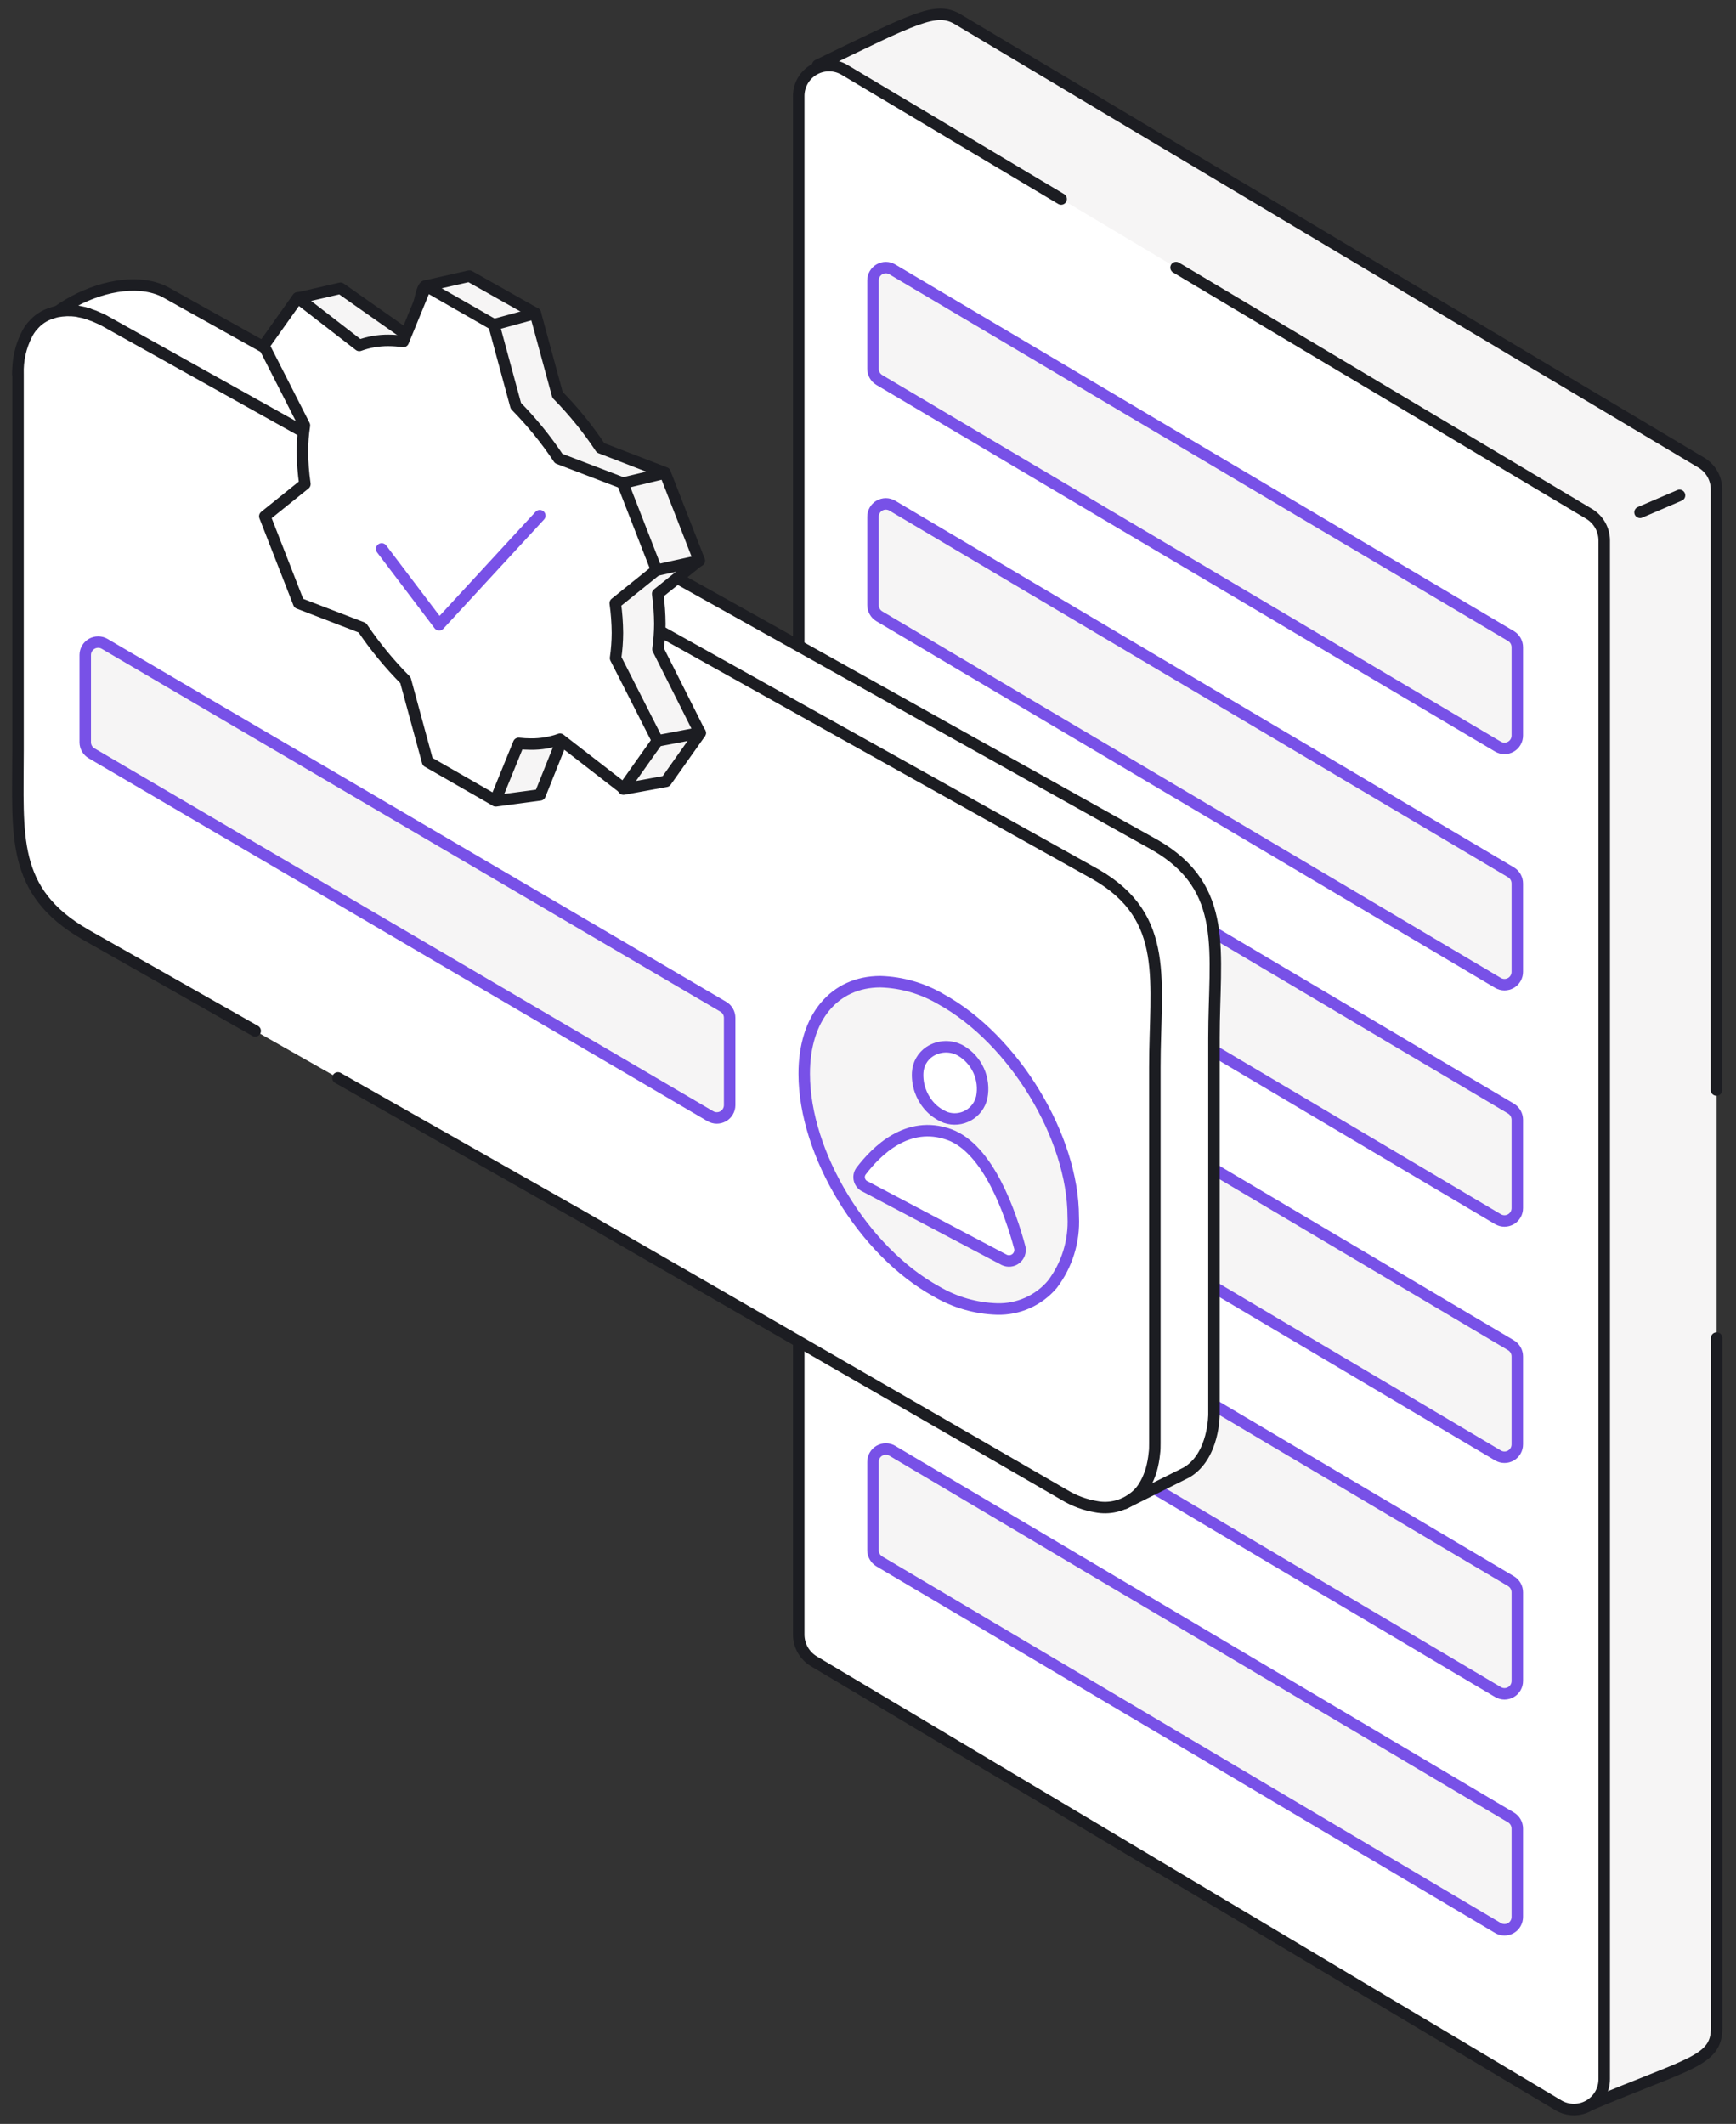 <svg width="121" height="148" viewBox="0 0 121 148" fill="none" xmlns="http://www.w3.org/2000/svg">
<rect x="0" y="0" width="121" height="148" fill="#333333" stroke="none"/>
<path d="M110.812 146.68C117.739 143.745 119.657 143.653 119.651 141.297V34.092C119.65 33.722 119.553 33.358 119.371 33.035C119.189 32.713 118.928 32.443 118.611 32.25L66.693 1.298C65.215 0.496 63.828 1.227 57.004 4.547" fill="#F6F5F5"/>
<path d="M119.639 75.958V34.092C119.638 33.722 119.541 33.358 119.359 33.035C119.177 32.713 118.916 32.443 118.6 32.25L66.681 1.298C65.203 0.496 63.816 1.227 56.992 4.547" stroke="#1C1D22" stroke-width="0.8" stroke-linecap="round" stroke-linejoin="round"/>
<path d="M110.812 146.68C117.74 143.745 119.657 143.653 119.651 141.297V93.24" stroke="#1C1D22" stroke-width="0.8" stroke-linecap="round" stroke-linejoin="round"/>
<path d="M73.962 13.868L58.862 4.867C58.539 4.675 58.172 4.573 57.797 4.571C57.422 4.569 57.053 4.666 56.728 4.854C56.403 5.041 56.134 5.312 55.949 5.638C55.763 5.964 55.668 6.333 55.672 6.708V113.913C55.674 114.283 55.77 114.647 55.952 114.969C56.134 115.292 56.396 115.562 56.712 115.755L108.63 146.707C108.952 146.897 109.319 146.998 109.694 147C110.068 147.001 110.436 146.903 110.76 146.716C111.084 146.529 111.352 146.259 111.538 145.934C111.723 145.609 111.818 145.24 111.815 144.866V37.656C111.813 37.285 111.717 36.922 111.535 36.599C111.353 36.277 111.091 36.007 110.775 35.814L81.972 18.645" fill="white"/>
<path d="M73.962 13.868L58.862 4.867C58.539 4.675 58.172 4.573 57.797 4.571C57.422 4.569 57.053 4.666 56.728 4.854C56.403 5.041 56.134 5.312 55.949 5.638C55.763 5.964 55.668 6.333 55.672 6.708V113.913C55.674 114.283 55.77 114.647 55.952 114.969C56.134 115.292 56.396 115.562 56.712 115.755L108.63 146.707C108.952 146.897 109.319 146.998 109.694 147C110.068 147.001 110.436 146.903 110.76 146.716C111.084 146.529 111.352 146.259 111.538 145.934C111.723 145.609 111.818 145.24 111.815 144.866V37.656C111.813 37.285 111.717 36.922 111.535 36.599C111.353 36.277 111.091 36.007 110.775 35.814L81.972 18.645" stroke="#1C1D22" stroke-width="0.8" stroke-linecap="round" stroke-linejoin="round"/>
<path d="M61.286 26.477L104.414 52.03C104.551 52.109 104.706 52.151 104.863 52.151C105.021 52.151 105.176 52.11 105.313 52.03C105.449 51.951 105.562 51.837 105.64 51.7C105.718 51.563 105.759 51.408 105.757 51.25V45.103C105.758 44.946 105.717 44.792 105.641 44.655C105.564 44.519 105.453 44.404 105.319 44.323L62.191 18.77C62.054 18.691 61.9 18.649 61.742 18.649C61.584 18.649 61.429 18.69 61.293 18.77C61.156 18.849 61.043 18.963 60.965 19.1C60.887 19.237 60.846 19.392 60.848 19.55V25.697C60.847 25.854 60.888 26.008 60.965 26.145C61.041 26.281 61.152 26.396 61.286 26.477Z" fill="#F6F5F5" stroke="#7851E7" stroke-width="0.8" stroke-linecap="round" stroke-linejoin="round"/>
<path d="M61.286 42.942L104.414 68.495C104.551 68.574 104.706 68.616 104.863 68.616C105.021 68.616 105.176 68.574 105.313 68.495C105.449 68.416 105.562 68.302 105.64 68.165C105.718 68.028 105.759 67.872 105.757 67.715V61.567C105.758 61.411 105.717 61.256 105.641 61.12C105.564 60.983 105.453 60.869 105.319 60.787L62.191 35.235C62.054 35.155 61.9 35.113 61.742 35.113C61.584 35.113 61.429 35.155 61.293 35.234C61.156 35.313 61.043 35.427 60.965 35.564C60.887 35.701 60.846 35.857 60.848 36.014V42.162C60.847 42.319 60.888 42.473 60.965 42.609C61.041 42.746 61.152 42.86 61.286 42.942Z" fill="#F6F5F5" stroke="#7851E7" stroke-width="0.8" stroke-linecap="round" stroke-linejoin="round"/>
<path d="M61.286 59.407L104.414 84.96C104.551 85.039 104.706 85.081 104.863 85.081C105.021 85.081 105.176 85.039 105.313 84.96C105.449 84.881 105.562 84.767 105.64 84.63C105.718 84.493 105.759 84.337 105.757 84.18V78.032C105.758 77.876 105.717 77.722 105.641 77.585C105.564 77.448 105.453 77.334 105.319 77.252L62.191 51.7C62.054 51.62 61.9 51.578 61.742 51.578C61.584 51.578 61.429 51.62 61.293 51.699C61.156 51.778 61.043 51.892 60.965 52.029C60.887 52.166 60.846 52.322 60.848 52.48V58.627C60.847 58.784 60.888 58.938 60.965 59.074C61.041 59.211 61.152 59.325 61.286 59.407Z" fill="#F6F5F5" stroke="#7851E7" stroke-width="0.8" stroke-linecap="round" stroke-linejoin="round"/>
<path d="M61.286 75.871L104.414 101.424C104.551 101.504 104.706 101.545 104.863 101.545C105.021 101.546 105.176 101.504 105.313 101.425C105.449 101.345 105.562 101.231 105.64 101.094C105.718 100.957 105.759 100.802 105.757 100.644V94.524C105.758 94.367 105.717 94.213 105.641 94.076C105.564 93.94 105.453 93.825 105.319 93.744L62.191 68.191C62.054 68.112 61.9 68.07 61.742 68.07C61.584 68.07 61.429 68.112 61.293 68.191C61.156 68.27 61.043 68.384 60.965 68.521C60.887 68.658 60.846 68.814 60.848 68.971V75.118C60.852 75.271 60.894 75.419 60.971 75.551C61.048 75.682 61.156 75.793 61.286 75.871Z" fill="#F6F5F5" stroke="#7851E7" stroke-width="0.8" stroke-linecap="round" stroke-linejoin="round"/>
<path d="M61.287 92.357L104.415 117.91C104.551 117.99 104.706 118.032 104.864 118.032C105.021 118.032 105.176 117.99 105.313 117.911C105.449 117.832 105.562 117.718 105.64 117.581C105.719 117.443 105.759 117.288 105.758 117.13V110.962C105.758 110.805 105.718 110.651 105.641 110.514C105.564 110.377 105.453 110.263 105.319 110.182L62.191 84.629C62.055 84.549 61.9 84.507 61.742 84.507C61.584 84.507 61.429 84.549 61.293 84.628C61.156 84.707 61.043 84.821 60.965 84.959C60.887 85.096 60.847 85.251 60.848 85.409V91.556C60.844 91.716 60.882 91.875 60.959 92.016C61.036 92.156 61.149 92.274 61.287 92.357Z" fill="#F6F5F5" stroke="#7851E7" stroke-width="0.8" stroke-linecap="round" stroke-linejoin="round"/>
<path d="M61.286 108.801L104.414 134.354C104.551 134.433 104.706 134.475 104.863 134.475C105.021 134.475 105.176 134.433 105.313 134.354C105.449 134.275 105.562 134.161 105.64 134.024C105.718 133.887 105.759 133.731 105.757 133.574V127.426C105.758 127.27 105.717 127.116 105.641 126.979C105.564 126.842 105.453 126.728 105.319 126.647L62.191 101.094C62.054 101.014 61.9 100.972 61.742 100.972C61.584 100.972 61.429 101.014 61.293 101.093C61.156 101.172 61.043 101.286 60.965 101.423C60.887 101.561 60.846 101.716 60.848 101.874V108.021C60.847 108.178 60.888 108.332 60.965 108.468C61.041 108.605 61.152 108.72 61.286 108.801Z" fill="#F6F5F5" stroke="#7851E7" stroke-width="0.8" stroke-linecap="round" stroke-linejoin="round"/>
<path d="M117.064 34.52L114.312 35.701" stroke="#1C1D22" stroke-width="0.8" stroke-linecap="round" stroke-linejoin="round"/>
<path d="M36.595 78.048L34.938 77.09C29.733 74.084 5.361 56.205 5.361 50.231L1.25 26.065C1.25 22.079 8.177 18.423 11.649 20.427L80.503 58.881C85.719 61.887 84.614 66.339 84.614 72.318V98.532C84.614 98.532 84.646 101.451 82.713 102.599L78.38 104.766L78.439 104.522" fill="white"/>
<path d="M36.595 78.048L34.938 77.09C29.733 74.084 5.361 56.205 5.361 50.231L1.25 26.065C1.25 22.079 8.177 18.423 11.649 20.427L80.503 58.881C85.719 61.887 84.614 66.339 84.614 72.318V98.532C84.614 98.532 84.646 101.451 82.713 102.599L78.38 104.766L78.439 104.522" stroke="#1C1D22" stroke-width="0.8" stroke-linecap="round" stroke-linejoin="round"/>
<path d="M17.786 71.836L6.683 65.537L5.941 65.115C0.737 62.109 1.257 58.264 1.257 52.284V26.065C1.224 25.095 1.442 24.132 1.89 23.27C1.989 23.077 2.109 22.896 2.248 22.729L2.28 22.702C2.622 22.285 3.08 21.979 3.596 21.824C3.713 21.781 3.833 21.745 3.954 21.716C4.412 21.628 4.882 21.613 5.346 21.673C5.449 21.705 5.568 21.716 5.692 21.749C5.811 21.767 5.927 21.798 6.039 21.841C6.115 21.841 6.191 21.884 6.261 21.916C6.47 21.979 6.672 22.059 6.868 22.155C7.093 22.247 7.31 22.358 7.518 22.485L76.388 60.939C81.593 63.94 80.493 68.391 80.493 74.365V100.59C80.493 100.817 80.493 101.045 80.461 101.256C80.423 101.659 80.349 102.058 80.239 102.448C80.19 102.626 80.114 102.794 80.055 102.957C79.945 103.222 79.808 103.476 79.648 103.715C79.458 103.994 79.217 104.234 78.939 104.424C78.581 104.687 78.172 104.874 77.739 104.972C77.306 105.071 76.857 105.08 76.42 104.998C75.635 104.869 74.881 104.592 74.2 104.181L67.701 100.422L40.859 84.938L40.436 84.694L23.554 75.113" fill="white"/>
<path d="M17.786 71.836L6.683 65.537L5.941 65.115C0.737 62.109 1.257 58.264 1.257 52.284V26.065C1.224 25.095 1.442 24.132 1.89 23.27C1.989 23.077 2.109 22.896 2.248 22.729L2.28 22.702C2.622 22.285 3.08 21.979 3.596 21.824C3.713 21.781 3.833 21.745 3.954 21.716C4.412 21.628 4.882 21.613 5.346 21.673C5.449 21.705 5.568 21.716 5.692 21.749C5.811 21.767 5.927 21.798 6.039 21.841C6.115 21.841 6.191 21.884 6.261 21.916C6.47 21.979 6.672 22.059 6.868 22.155C7.093 22.247 7.31 22.358 7.518 22.485L76.388 60.939C81.593 63.94 80.493 68.391 80.493 74.365V100.59C80.493 100.817 80.493 101.045 80.461 101.256C80.423 101.659 80.349 102.058 80.239 102.448C80.19 102.626 80.114 102.794 80.055 102.957C79.945 103.222 79.808 103.476 79.648 103.715C79.458 103.994 79.217 104.234 78.939 104.424C78.581 104.687 78.172 104.874 77.739 104.972C77.306 105.071 76.857 105.08 76.42 104.998C75.635 104.869 74.881 104.592 74.2 104.181L67.701 100.422L40.859 84.938L40.436 84.694L23.554 75.113" stroke="#1C1D22" stroke-width="0.8" stroke-linecap="round" stroke-linejoin="round"/>
<path d="M61.368 68.408C62.858 68.453 64.313 68.874 65.598 69.632C70.673 72.432 74.805 79.229 74.805 84.796C74.887 86.486 74.371 88.151 73.348 89.498C72.875 90.055 72.283 90.498 71.615 90.795C70.948 91.092 70.222 91.236 69.492 91.215C68.001 91.169 66.546 90.748 65.262 89.99C60.182 87.196 56.055 80.399 56.055 74.826C56.049 70.926 58.14 68.408 61.368 68.408Z" fill="#F6F5F5" stroke="#7851E7" stroke-width="0.8" stroke-linecap="round" stroke-linejoin="round"/>
<path d="M63.962 74.745C63.918 75.571 64.191 76.382 64.725 77.014C65.046 77.395 65.458 77.689 65.922 77.87C66.179 77.957 66.451 77.989 66.721 77.964C66.992 77.939 67.253 77.857 67.49 77.724C67.726 77.592 67.932 77.41 68.094 77.193C68.256 76.975 68.37 76.726 68.43 76.462C68.552 75.835 68.477 75.186 68.215 74.604C67.953 74.022 67.517 73.536 66.967 73.212C66.635 73.024 66.257 72.931 65.875 72.943C65.493 72.954 65.122 73.07 64.801 73.277C64.556 73.439 64.353 73.656 64.207 73.911C64.061 74.166 63.977 74.451 63.962 74.745Z" fill="white" stroke="#7851E7" stroke-width="0.8" stroke-linecap="round" stroke-linejoin="round"/>
<path d="M69.996 87.792L60.329 82.69C60.228 82.65 60.137 82.587 60.064 82.506C59.991 82.426 59.938 82.329 59.907 82.225C59.877 82.121 59.871 82.01 59.889 81.903C59.908 81.796 59.951 81.695 60.015 81.607C61.098 80.188 63.264 78.032 66.151 79.056C68.892 80.036 70.446 84.569 71.085 86.952C71.112 87.092 71.1 87.237 71.05 87.371C70.999 87.504 70.913 87.621 70.8 87.708C70.687 87.795 70.552 87.849 70.41 87.864C70.268 87.879 70.125 87.854 69.996 87.792Z" fill="white" stroke="#7851E7" stroke-width="0.8" stroke-linecap="round" stroke-linejoin="round"/>
<path d="M6.386 52.495L49.508 77.778C49.644 77.858 49.798 77.901 49.956 77.902C50.114 77.903 50.269 77.863 50.406 77.785C50.543 77.707 50.656 77.594 50.736 77.457C50.815 77.321 50.857 77.166 50.857 77.008V70.921C50.856 70.765 50.815 70.612 50.737 70.477C50.659 70.342 50.547 70.23 50.413 70.152L7.29 44.864C7.154 44.785 6.999 44.744 6.841 44.744C6.684 44.744 6.529 44.785 6.393 44.863C6.256 44.942 6.143 45.054 6.063 45.191C5.984 45.327 5.942 45.481 5.941 45.639V51.737C5.944 51.891 5.986 52.042 6.064 52.175C6.142 52.307 6.252 52.418 6.386 52.495Z" fill="#F6F5F5" stroke="#7851E7" stroke-width="0.8" stroke-linecap="round" stroke-linejoin="round"/>
<path d="M43.456 54.987L46.424 54.445L48.802 51.087L45.861 45.238C45.945 44.653 45.988 44.063 45.991 43.472C45.986 42.771 45.935 42.071 45.84 41.376L48.737 39.053L46.354 32.944L41.859 31.21C40.98 29.884 39.975 28.645 38.858 27.511L37.315 21.835L32.716 19.241L29.678 19.929C29.326 19.88 29.163 22.047 28.833 22.047C28.833 22.047 29.472 23.444 28.833 23.671L23.731 20.086L20.758 20.774M35.148 51.342L34.569 55.805L37.64 55.393L39.172 51.569" fill="#F6F5F5"/>
<path d="M43.456 54.987L46.424 54.445L48.802 51.087L45.861 45.238C45.945 44.653 45.988 44.063 45.991 43.472C45.986 42.771 45.935 42.071 45.84 41.376L48.737 39.053L46.354 32.944L41.859 31.21C40.98 29.884 39.975 28.645 38.858 27.511L37.315 21.835L32.716 19.241L29.678 19.929C29.326 19.88 29.163 22.047 28.833 22.047C28.833 22.047 29.472 23.444 28.833 23.671L23.731 20.086L20.758 20.774M35.148 51.342L34.569 55.805L37.64 55.393L39.172 51.569" stroke="#1C1D22" stroke-width="0.8" stroke-linecap="round" stroke-linejoin="round"/>
<path d="M28.108 23.796C27.77 23.747 27.427 23.722 27.085 23.72C26.389 23.714 25.697 23.834 25.043 24.072L20.753 20.752L18.387 24.083L21.219 29.645C21.126 30.247 21.079 30.856 21.078 31.465C21.084 32.223 21.142 32.979 21.252 33.729L18.457 35.977L20.824 42.037L25.254 43.743C26.139 45.054 27.145 46.278 28.26 47.399L29.804 53.08L34.526 55.788L36.151 51.802C36.437 51.834 36.725 51.851 37.013 51.851C37.701 51.857 38.385 51.741 39.033 51.51L43.468 54.944L45.83 51.613L42.905 45.861C42.989 45.28 43.032 44.693 43.035 44.106C43.03 43.412 42.979 42.719 42.883 42.032L45.759 39.719L43.398 33.658L38.941 31.953C38.064 30.637 37.065 29.408 35.956 28.28L34.424 22.631L29.695 19.924L28.108 23.796Z" fill="white" stroke="#1C1D22" stroke-width="0.8" stroke-linecap="round" stroke-linejoin="round"/>
<path d="M34.406 22.632L37.315 21.835" stroke="#1C1D22" stroke-width="0.8" stroke-linecap="round" stroke-linejoin="round"/>
<path d="M43.387 33.675L46.355 32.965" stroke="#1C1D22" stroke-width="0.8" stroke-linecap="round" stroke-linejoin="round"/>
<path d="M45.75 39.736L48.74 39.075" stroke="#1C1D22" stroke-width="0.8" stroke-linecap="round" stroke-linejoin="round"/>
<path d="M45.82 51.629L48.805 51.06" stroke="#1C1D22" stroke-width="0.8" stroke-linecap="round" stroke-linejoin="round"/>
<path d="M26.602 38.251L30.609 43.537L37.623 35.933" stroke="#7851E7" stroke-width="0.8" stroke-linecap="round" stroke-linejoin="round"/>
</svg>
